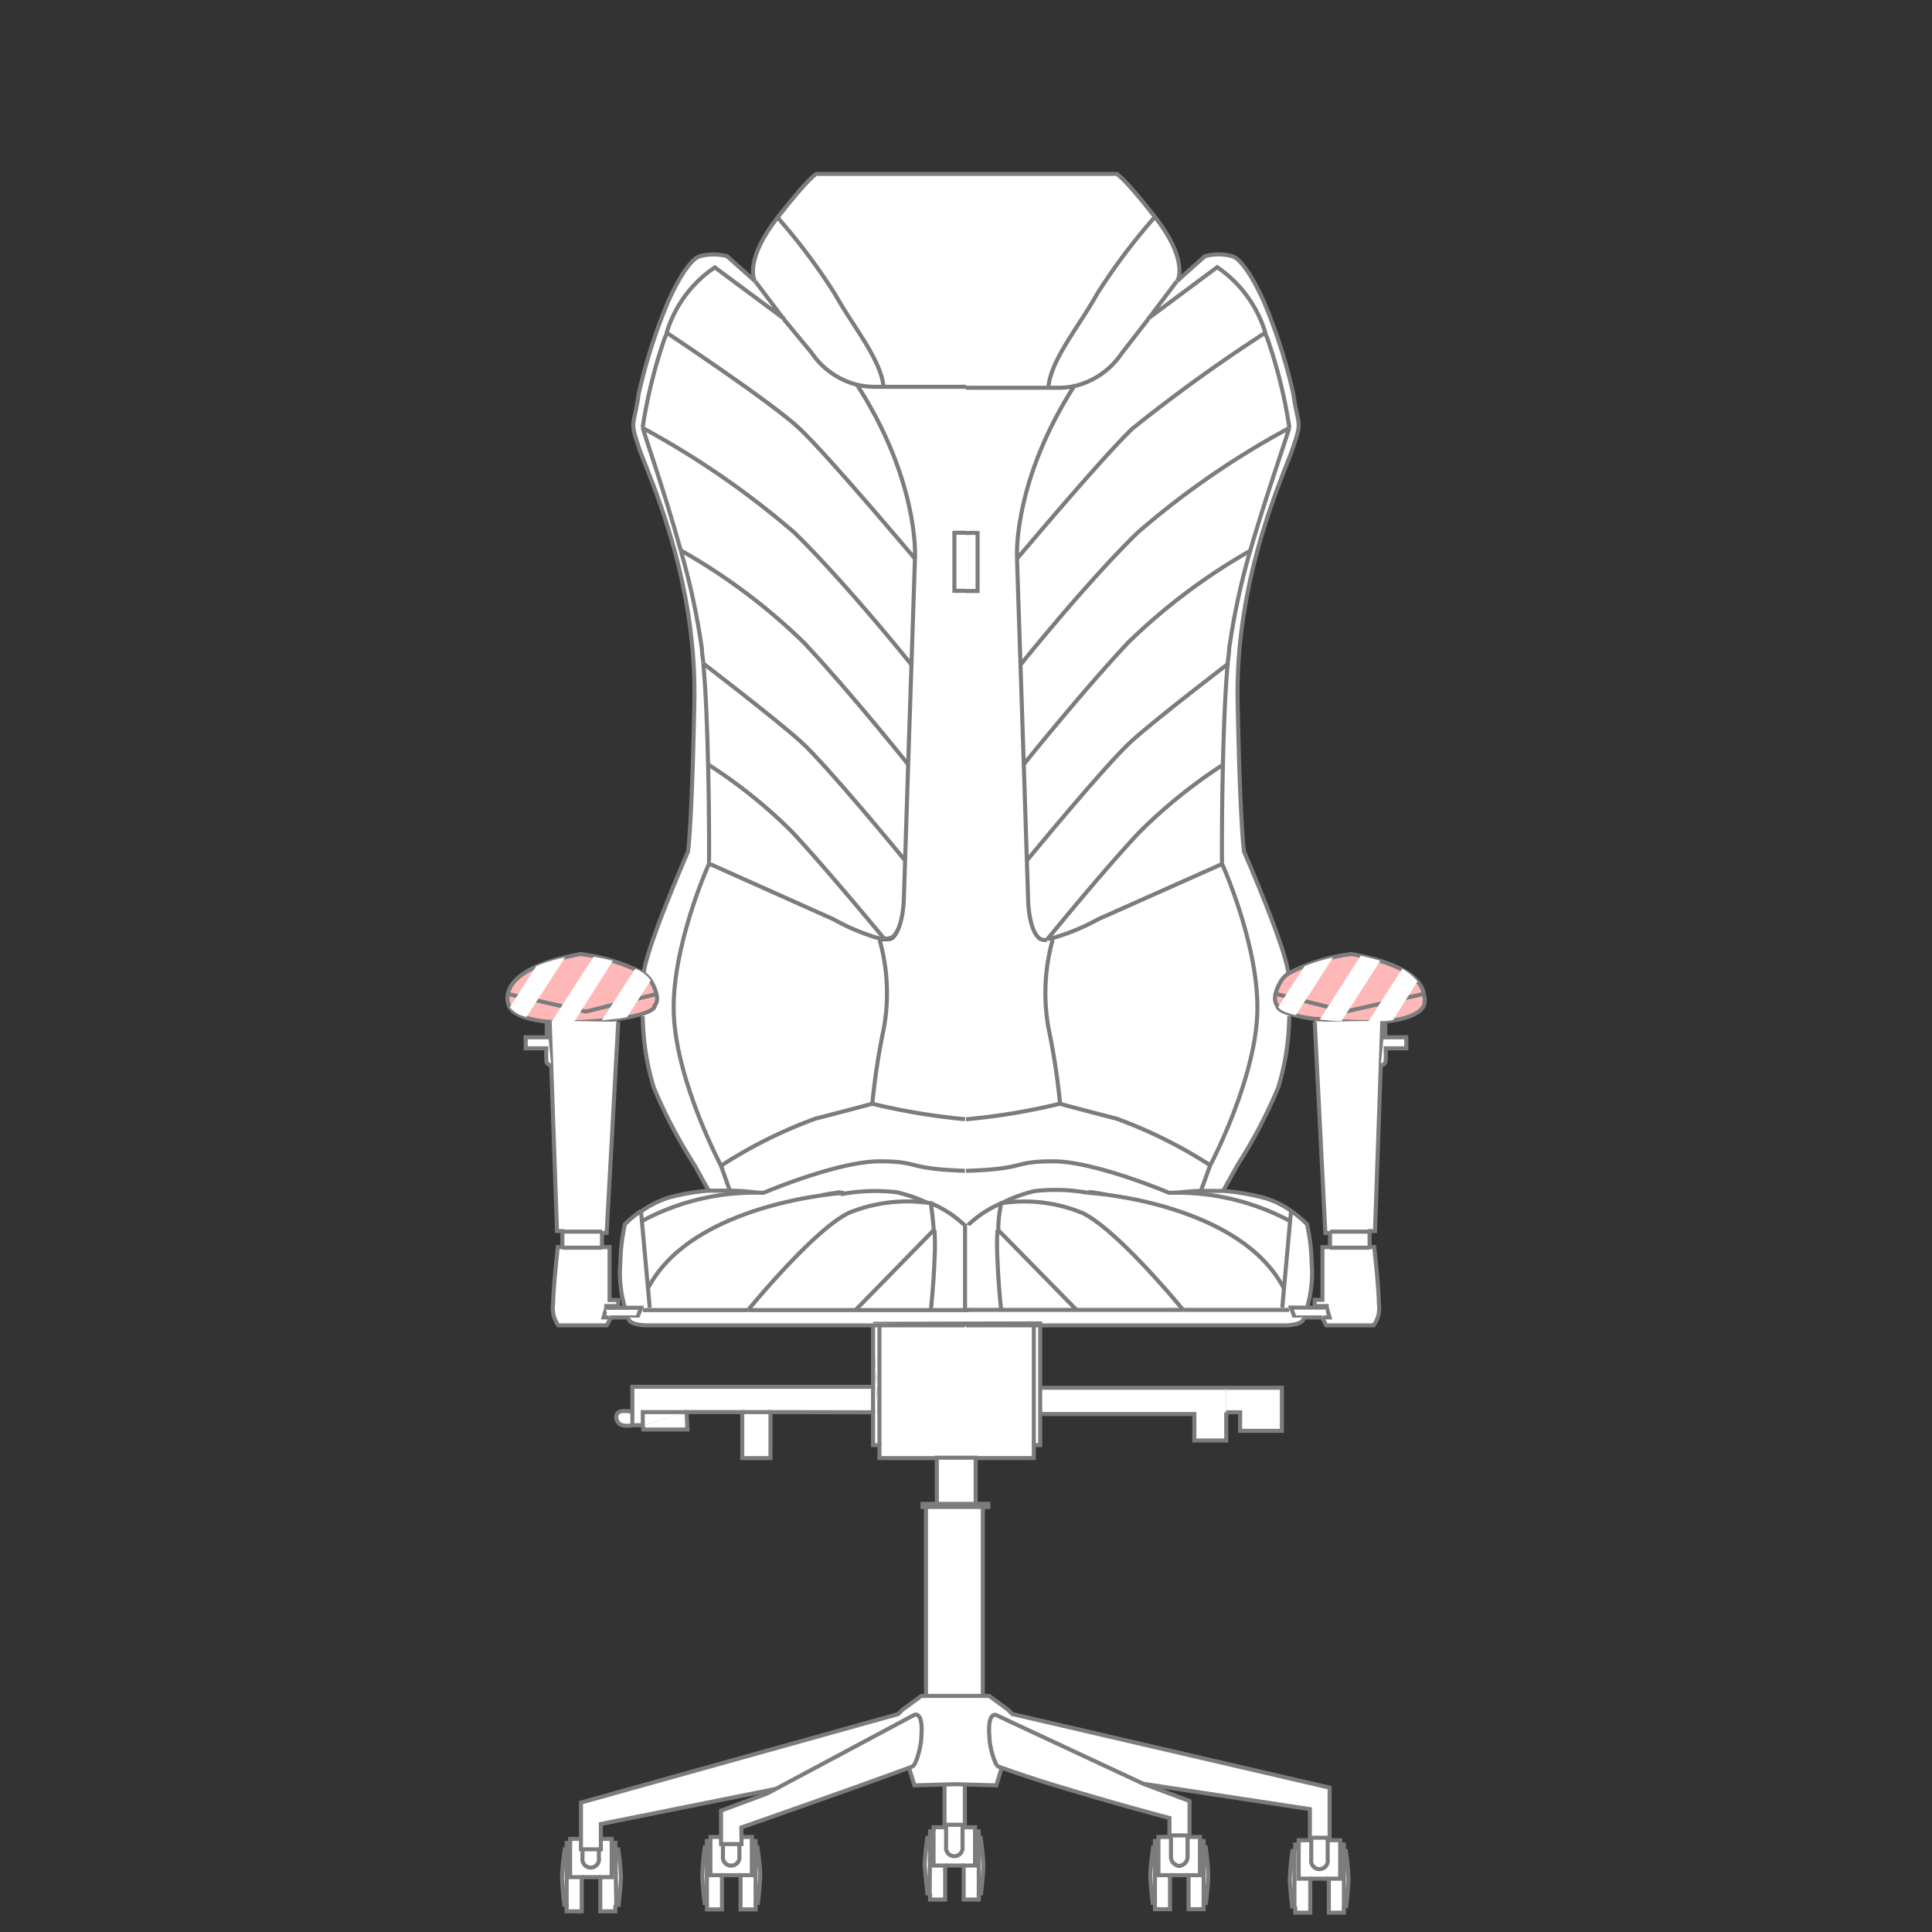 <svg xmlns="http://www.w3.org/2000/svg" viewBox="0 0 100 100"><rect x="0" y="0" width="100" height="100" fill="#333333" stroke="none"/><defs><style>.cls-1,.cls-5{fill:#ffb8b8;}.cls-2,.cls-3{fill:#fff;}.cls-3,.cls-4,.cls-5{stroke:#7b7c7b;stroke-miterlimit:10;stroke-width:0.21px;}.cls-4,.cls-6{fill:none;}</style></defs><title>peratyagka_podlokotnikov_uslugi_icons</title><g id="Layer_1" data-name="Layer 1"><path class="cls-1" d="M28.45,52.86l.08,2.25a.2.2,0,0,1-.25-.21,6.2,6.2,0,0,1,0-.64H27.21v-.57H28.3v-.85Z"/><path class="cls-1" d="M71.72,54.26a6.2,6.2,0,0,1,0,.64.2.2,0,0,1-.25.21l.08-2.25.15,0v.85h1.09v.57Z"/><path class="cls-2" d="M69.56,98.67V95.8h.1a13.44,13.44,0,0,1,.14,1.44c0,.41-.12,1.43-.12,1.43Z"/><polygon class="cls-2" points="68.78 97.24 69.37 97.24 69.38 97.24 69.38 95.47 69.56 95.47 69.56 95.8 69.56 98.67 69.56 99 68.78 99 68.78 97.24"/><rect class="cls-2" x="67.87" y="95.12" width="0.85" height="0.13"/><path class="cls-1" d="M68.67,67.6h-.62v-.32h.4V64.55h.39v0h2l.24,0s.21,2.15.24,2.94a1.49,1.49,0,0,1-.27,1.11H68.67l-.22-.41h.39l-.15-.51Z"/><path class="cls-2" d="M68.3,96.74a.46.46,0,0,1-.43-.49v-1h.85v1A.46.46,0,0,1,68.3,96.74Z"/><path class="cls-1" d="M68.6,63.82l-.55-10.93,0-.15c.43,0,1,.1,1.61.13a14.18,14.18,0,0,0,1.87,0l-.08,2.25-.3,8.64h-.28v.83h-2v-.76Z"/><path class="cls-2" d="M67.82,97.24h-.6v-2h.65v1a.43.43,0,1,0,.85,0v-1h.65v2H67.82Z"/><polygon class="cls-2" points="67.82 99 67.04 99 67.04 98.67 67.04 95.8 67.04 95.47 67.22 95.47 67.22 97.24 67.82 97.24 67.82 99"/><polygon class="cls-2" points="67.01 68.19 66.82 67.68 67.65 67.68 68.69 67.68 68.84 68.19 68.45 68.19 67.46 68.19 67.01 68.19"/><path class="cls-2" d="M66.8,97.24a13.44,13.44,0,0,1,.14-1.44H67v2.87h-.12S66.81,97.65,66.8,97.24Z"/><polygon class="cls-2" points="64.19 73.1 63.47 73.1 63.47 71.83 66.35 71.83 66.35 74.06 64.19 74.06 64.19 73.1"/><path class="cls-2" d="M62.42,98.49H62.3V95.62h.11a14.23,14.23,0,0,1,.13,1.44C62.54,97.47,62.42,98.49,62.42,98.49Z"/><polygon class="cls-2" points="61.52 98.82 61.52 97.06 62.11 97.06 62.12 97.06 62.12 95.29 62.3 95.29 62.3 95.62 62.3 98.49 62.3 98.82 61.52 98.82"/><polygon class="cls-2" points="61.82 73.19 53.84 73.19 53.84 71.83 63.47 71.83 63.47 73.1 63.47 74.56 61.82 74.56 61.82 73.19"/><rect class="cls-2" x="60.61" y="94.95" width="0.86" height="0.13"/><path class="cls-2" d="M63,13.83,59.4,16.51l1.51-2h0l1.45-1.29a2.69,2.69,0,0,1,1.4,0c.73.21,1.66,2.38,1.66,2.38a28.45,28.45,0,0,1,1.51,4.74c.26,1.72.47,1.35,0,2.75s-3,6.71-2.88,13.2.33,7.75.33,7.75,2.13,4.88,2.29,6.28l0,0a1.25,1.25,0,0,0-.38.38,2.31,2.31,0,0,0-.3.68c-.1.44.09.6.09.6s-.07.22.65.44l0,.12a13,13,0,0,1-.57,3.69,25.77,25.77,0,0,1-2.1,4l-.74,1.33c-.35,0-.71,0-1.09,0l.45-1.24s2.23-4.26,2.44-7.74-1.82-7.9-1.82-7.9,0-2.39.05-5.15c0-1.78.11-3.72.25-5.26,0-.25,0-.49.07-.71a37,37,0,0,1,1.1-5.11c.87-3.15,1.91-6.17,2-6.31a0,0,0,0,1,0,0,25.78,25.78,0,0,0-1.14-4.63c0-.11-.07-.21-.11-.31A6.3,6.3,0,0,0,63,13.83Z"/><path class="cls-2" d="M61,96.57a.47.47,0,0,1-.43-.5v-1h.86v1A.48.48,0,0,1,61,96.57Z"/><path class="cls-2" d="M60.56,97.06H60v-2h.65v1a.47.47,0,0,0,.43.5.48.48,0,0,0,.43-.5v-1h.64v2H60.56Z"/><polygon class="cls-2" points="59.78 95.29 59.96 95.29 59.96 97.06 60.56 97.06 60.56 98.82 59.78 98.82 59.78 98.49 59.78 95.62 59.78 95.29"/><path class="cls-2" d="M59.54,97.06c0-.41.14-1.44.14-1.44h.1v2.87h-.12S59.55,97.47,59.54,97.06Z"/><path class="cls-2" d="M42.26,9H57.74s.31.08,2,2.24a31,31,0,0,0-3,4c-.89,1.61-2.33,3.31-2.5,4.74-1.77,0-3.74,0-4.21,0H50c-.46,0-2.44,0-4.21,0-.17-1.43-1.61-3.13-2.5-4.74a31,31,0,0,0-3-4C42,9.08,42.22,9,42.26,9Z"/><path class="cls-2" d="M66.46,66.68c-2.27-4.36-9.79-4.92-10.14-4.94,0-.06.35-.17,2-.16,2,0,1.77.23,2.13.16h0a11.12,11.12,0,0,1,1.72-.16c.38,0,.74,0,1.09,0a11.88,11.88,0,0,1,2.11.36,4.6,4.6,0,0,1,1.39.73Z"/><path class="cls-2" d="M54.26,20c.17-1.43,1.61-3.13,2.5-4.74a31,31,0,0,1,3-4c1.77,2.2,1.21,3.21,1.15,3.31h0l-1.51,2-1.35,1.74a4.07,4.07,0,0,1-2.38,1.67,4,4,0,0,1-.79.1Z"/><path class="cls-2" d="M54.43,48.61a11.37,11.37,0,0,0,2.43-1L63.3,44.7s2,4.42,1.82,7.9-2.44,7.74-2.44,7.74a24.22,24.22,0,0,0-4.89-2.44c-1.76-.45-2.94-.77-2.94-.77a35.8,35.8,0,0,0-.59-3.87,10.24,10.24,0,0,1,.19-4.56Z"/><path class="cls-2" d="M54.43,48.61l-.24,0c.18-.22,3.06-3.74,4.8-5.58a26.38,26.38,0,0,1,4.36-3.51c-.07,2.76-.05,5.15-.05,5.15l-6.44,2.87A11.37,11.37,0,0,1,54.43,48.61Z"/><path class="cls-2" d="M53.81,48.58c-.55-.42-.59-1.9-.59-1.9l-.07-2.14s4.1-5,5.45-6.21,5-4,5-4c-.14,1.54-.21,3.48-.25,5.26A26.38,26.38,0,0,0,59,43.06c-1.74,1.84-4.62,5.36-4.8,5.58h0A.57.57,0,0,1,53.81,48.58Z"/><path class="cls-2" d="M53.84,68.61h-.33V68.5h.33Z"/><path class="cls-2" d="M53.51,74.8V68.61h.33V74.8Z"/><path class="cls-2" d="M55.72,67.8l-4-4.13h0c0-.72.14-1.29.15-1.38h0a7.88,7.88,0,0,1,4.22.51c1.81.89,5,4.77,5.19,5Z"/><path class="cls-2" d="M58.6,38.33c-1.35,1.2-5.45,6.21-5.45,6.21l-.16-5s2.95-3.68,5.38-6.28a31,31,0,0,1,6.4-4.8,37,37,0,0,0-1.1,5.11c0,.22-.05.46-.07.71C63.6,34.29,60,37.14,58.6,38.33Z"/><path class="cls-2" d="M53,39.55l-.17-5.14s3.38-4.22,6.06-6.84a43.1,43.1,0,0,1,7.84-5.41c0,.14-1.08,3.16-2,6.31a31,31,0,0,0-6.4,4.8C55.94,35.87,53,39.55,53,39.55Z"/><path class="cls-2" d="M58.88,27.57c-2.68,2.62-6.06,6.84-6.06,6.84l-.18-5.48h0c.27-.31,4.55-5.4,6-6.76a82.83,82.83,0,0,1,6.85-4.94c0,.1.07.2.11.31a25.78,25.78,0,0,1,1.14,4.63,0,0,0,0,0,0,0A43.1,43.1,0,0,0,58.88,27.57Z"/><path class="cls-2" d="M58.63,22.15c-1.44,1.36-5.72,6.45-6,6.76v-.22s-.16-3.87,3-8.77a4.07,4.07,0,0,0,2.38-1.67l1.35-1.74L63,13.83a6.3,6.3,0,0,1,2.49,3.38A82.83,82.83,0,0,0,58.63,22.15Z"/><path class="cls-2" d="M60.52,94.09s-5.69-1.5-8.67-2.6l.08-.27,7.24,1.1h0l2.39.89V95h-1Z"/><polygon class="cls-2" points="59.17 92.32 52.23 89.08 52.4 88.72 68.82 92.53 68.82 95.12 68.72 95.12 67.87 95.12 67.8 95.12 67.8 93.64 59.18 92.33 59.17 92.32"/><path class="cls-2" d="M51.86,62.27a7.53,7.53,0,0,1,1.69-.62,9.52,9.52,0,0,1,2.76.09h0c.35,0,7.87.58,10.14,4.94l-.09,1v.12h-5.1c-.2-.25-3.38-4.13-5.19-5A7.88,7.88,0,0,0,51.86,62.27Z"/><path class="cls-2" d="M51.67,91.43c-.2-.07-.43-1.08-.47-1.54-.11-1.43.4-1.11.4-1.11l.63.3,6.94,3.24-7.24-1.1-.08.27Z"/><path class="cls-2" d="M51.82,67.8s-.14-1.24-.19-2.6a12.8,12.8,0,0,1,0-1.53l4,4.13Z"/><rect class="cls-2" x="47.93" y="78" width="2.94" height="9.78"/><path class="cls-2" d="M45.52,75.47V68.62l4.43,0h.88l2.68,0v6.83h-3v0h-2v0Z"/><path class="cls-2" d="M50.78,98h-.12V95.12h.1s.14,1,.14,1.44S50.78,98,50.78,98Z"/><rect class="cls-2" x="48.49" y="75.45" width="2.01" height="0.02"/><rect class="cls-2" x="48.49" y="75.47" width="2.01" height="2.37"/><polygon class="cls-2" points="50.66 98.32 49.88 98.32 49.88 96.56 50.47 96.56 50.48 96.56 50.48 94.79 50.66 94.79 50.66 95.12 50.66 97.99 50.66 98.32"/><path class="cls-2" d="M50.07,63.42a5.56,5.56,0,0,1,1.75-1.14c0,.09-.1.66-.15,1.38h0a12.8,12.8,0,0,0,0,1.53c0,1.36.19,2.6.19,2.6H50.05V63.42Z"/><rect class="cls-2" x="48.97" y="94.44" width="0.85" height="0.01"/><rect class="cls-2" x="48.97" y="94.45" width="0.85" height="0.13"/><path class="cls-2" d="M49.39,96.06a.46.46,0,0,1-.42-.49v-1h.85v1A.46.46,0,0,1,49.39,96.06Z"/><path class="cls-2" d="M49.38,27.59a5,5,0,0,1,.6,0h0a5,5,0,0,1,.6,0v3H49.38Z"/><polygon class="cls-2" points="48.89 94.45 48.89 92.39 49.94 92.39 49.94 94.45 49.82 94.45 49.82 94.44 48.97 94.44 48.97 94.45 48.89 94.45"/><path class="cls-2" d="M48.32,96.56v-2H49v1a.43.43,0,1,0,.85,0v-1h.65v2H48.32Z"/><path class="cls-2" d="M50,68.6l-4.43,0v-.1l5.31.08H50Z"/><polygon class="cls-2" points="48.14 95.12 48.14 94.79 48.32 94.79 48.32 96.56 48.92 96.56 48.92 98.32 48.14 98.32 48.14 97.99 48.14 95.12"/><path class="cls-2" d="M50.05,67.81H48.18s.14-1.25.19-2.61a12.86,12.86,0,0,0,0-1.53h0c-.06-.78-.15-1.38-.15-1.38a5.74,5.74,0,0,1,1.75,1.14h0V67.8h.1Z"/><path class="cls-2" d="M48.18,67.81h-3.9l4-4.14a12.86,12.86,0,0,1,0,1.53C48.32,66.56,48.18,67.81,48.18,67.81Z"/><path class="cls-2" d="M47.9,96.56A13.44,13.44,0,0,1,48,95.12h.1V98H48S47.9,97,47.9,96.56Z"/><polygon class="cls-2" points="50.87 78 47.93 78 47.75 78 47.75 77.84 48.49 77.84 50.5 77.84 51.16 77.84 51.16 78 50.87 78"/><path class="cls-2" d="M44.28,67.81H38.73c.2-.25,3.38-4.14,5.19-5a8,8,0,0,1,4.25-.5h0s.09.6.15,1.38h0Z"/><path class="cls-2" d="M40.16,92.59l7.13-3.81s.51-.32.4,1.11c0,.46-.27,1.47-.46,1.54l-.18.07L47,91.22Z"/><path class="cls-2" d="M45.52,74.8l-.32-6.18h.32Z"/><path class="cls-2" d="M45.52,68.62h-.33v-.1h.33Z"/><polygon class="cls-2" points="45.2 68.62 45.52 74.8 45.19 74.8 45.19 73.1 45.19 71.78 45.19 68.62 45.2 68.62"/><path class="cls-2" d="M50,27.58a5,5,0,0,0-.6,0v3h1.24v-3a5,5,0,0,0-.6,0h0ZM47.37,28.7s.16-3.88-3-8.78a4,4,0,0,0,.79.1h.62c1.77,0,3.75,0,4.21,0h.1c.47,0,2.44,0,4.21,0h.62a4,4,0,0,0,.79-.1c-3.2,4.9-3,8.77-3,8.77v.22h0l.18,5.48L53,39.55l.16,5,.07,2.14s0,1.48.59,1.9a.57.57,0,0,0,.37.07h0l.24,0,0,.09a10.24,10.24,0,0,0-.19,4.56,35.8,35.8,0,0,1,.59,3.87,33.46,33.46,0,0,1-4.8.8H50a33.46,33.46,0,0,1-4.8-.8,35.8,35.8,0,0,1,.59-3.87,10.13,10.13,0,0,0-.21-4.6v0a1.6,1.6,0,0,0,.29,0,.64.64,0,0,0,.37-.08c.55-.42.59-1.9.59-1.9l.07-2.14.16-5,.17-5.15.18-5.49h0Z"/><path class="cls-2" d="M40.6,16.51l-1.51-2h0c-.06-.1-.62-1.1,1.15-3.31a31,31,0,0,1,3,4c.89,1.61,2.33,3.31,2.5,4.74h-.62a4,4,0,0,1-.79-.1A4.07,4.07,0,0,1,42,18.25Z"/><rect class="cls-2" x="38.42" y="73.09" width="1.46" height="2.38"/><path class="cls-2" d="M39.52,61.74s3.83-1.63,6-1.63,1.27.38,4.42.49h.1c3.15-.11,2.26-.49,4.42-.49s6,1.63,6,1.63c-.36.07-.09-.15-2.13-.16-1.68,0-2,.1-2,.16h0a9.52,9.52,0,0,0-2.76-.09,7.53,7.53,0,0,0-1.69.62h0a5.56,5.56,0,0,0-1.75,1.14h0V67.8H50V63.42h0a5.74,5.74,0,0,0-1.75-1.14h0a7.71,7.71,0,0,0-1.72-.62,9.67,9.67,0,0,0-2.76.08s0-.17-2-.16S39.88,61.81,39.52,61.74Z"/><path class="cls-2" d="M37.32,60.34a24.22,24.22,0,0,1,4.89-2.44c1.76-.45,2.94-.77,2.94-.77a33.46,33.46,0,0,0,4.8.8h.1a33.46,33.46,0,0,0,4.8-.8s1.18.32,2.94.77a24.22,24.22,0,0,1,4.89,2.44l-.45,1.24a11.12,11.12,0,0,0-1.72.16h0s-3.83-1.63-6-1.63-1.27.38-4.42.49H50c-3.15-.11-2.26-.49-4.42-.49s-6,1.63-6,1.63a9.45,9.45,0,0,0-1.76-.16Z"/><path class="cls-2" d="M39.23,98.5h-.12V95.62h.1s.14,1,.14,1.44S39.23,98.5,39.23,98.5Z"/><polygon class="cls-2" points="39.11 98.83 38.33 98.83 38.33 97.06 38.92 97.06 38.93 97.06 38.93 95.29 39.11 95.29 39.11 95.62 39.11 98.5 39.11 98.83"/><rect class="cls-2" x="38.27" y="95.08" width="0.11" height="0.37"/><rect class="cls-2" x="37.42" y="95.08" width="0.85" height="0.37"/><rect class="cls-2" x="37.42" y="94.95" width="0.85" height="0.13"/><path class="cls-2" d="M37.84,96.57a.46.46,0,0,1-.42-.5v-.62h.85v.62A.46.46,0,0,1,37.84,96.57Z"/><path class="cls-2" d="M37.32,95.08V93.72l2.39-.89.45-.24L47,91.22l.08.28c-3,1.11-8.68,3.09-8.68,3.09v.49h-.11V95h-.85v.13Z"/><rect class="cls-2" x="37.32" y="95.08" width="0.1" height="0.37"/><path class="cls-2" d="M37.32,60.34s-2.23-4.26-2.44-7.74,1.82-7.9,1.82-7.9l6.44,2.88a11.14,11.14,0,0,0,2.39,1v0a10.13,10.13,0,0,1,.21,4.6,35.8,35.8,0,0,0-.59,3.87s-1.18.32-2.94.77A24.22,24.22,0,0,0,37.32,60.34Z"/><path class="cls-2" d="M37.37,97.06h-.6v-2h.55v.37h.1v.62a.43.43,0,1,0,.85,0v-.62h.11v-.37h.54v2H37.37Z"/><path class="cls-2" d="M34.52,17.21A6.24,6.24,0,0,1,37,13.84l3.59,2.67L42,18.25a4.07,4.07,0,0,0,2.38,1.67c3.2,4.9,3,8.78,3,8.78v.21c-.27-.31-4.55-5.4-6-6.76S34.52,17.21,34.52,17.21Z"/><polygon class="cls-2" points="37.37 98.83 36.59 98.83 36.59 98.5 36.59 95.62 36.59 95.29 36.77 95.29 36.77 97.06 37.37 97.06 37.37 98.83"/><path class="cls-2" d="M43.14,47.58,36.7,44.7s0-2.38-.05-5.14A26,26,0,0,1,41,43.06c1.8,1.9,4.81,5.59,4.81,5.59h0a1.6,1.6,0,0,1-.29,0A11.14,11.14,0,0,1,43.14,47.58Z"/><path class="cls-2" d="M36.47,98.5s-.12-1-.12-1.44a14.23,14.23,0,0,1,.13-1.44h.11V98.5Z"/><path class="cls-2" d="M36.65,39.56c0-1.78-.11-3.72-.25-5.26,0,0,3.65,2.84,5,4s5.45,6.2,5.45,6.2l-.07,2.14s0,1.48-.59,1.9a.64.64,0,0,1-.37.08h0S42.81,45,41,43.06A26,26,0,0,0,36.65,39.56Z"/><polygon class="cls-2" points="35.58 73.99 33.3 73.99 33.28 73.79 35.54 73.09 35.58 73.99"/><path class="cls-2" d="M36.33,33.58a36.85,36.85,0,0,0-1.1-5.1,30.8,30.8,0,0,1,6.4,4.79c2.43,2.6,5.38,6.29,5.38,6.29l-.16,5s-4.1-5-5.45-6.2-5-4-5-4h0C36.38,34,36.35,33.8,36.33,33.58Z"/><path class="cls-2" d="M33.27,22.15a25.78,25.78,0,0,1,1.14-4.63c0-.11.07-.21.11-.31s5.37,3.54,6.85,4.94,5.72,6.45,6,6.76h0l-.18,5.49s-3.38-4.22-6.06-6.84a44.22,44.22,0,0,0-7.84-5.41A0,0,0,0,0,33.27,22.15Z"/><path class="cls-2" d="M33.54,66.68c2.32-4.46,10.15-4.94,10.15-4.94a9.67,9.67,0,0,1,2.76-.08,7.71,7.71,0,0,1,1.72.62,8,8,0,0,0-4.25.5c-1.81.89-5,4.78-5.19,5h-5.1v-.12Z"/><path class="cls-2" d="M33.54,66.68l-.36-4h0A5.08,5.08,0,0,1,34.57,62a11,11,0,0,1,2.11-.37c.35,0,.71,0,1.08,0a9.45,9.45,0,0,1,1.76.16c.36.07.09-.15,2.13-.16s2,.16,2,.16S35.86,62.22,33.54,66.68Z"/><path class="cls-2" d="M33.28,22.16a44.22,44.22,0,0,1,7.84,5.41c2.68,2.62,6.06,6.84,6.06,6.84L47,39.56s-2.95-3.69-5.38-6.29a30.8,30.8,0,0,0-6.4-4.79h0C34.36,25.32,33.32,22.3,33.28,22.16Z"/><path class="cls-2" d="M33.06,23.14c-.47-1.41-.26-1,0-2.76a28.45,28.45,0,0,1,1.51-4.74s.93-2.17,1.66-2.38a2.82,2.82,0,0,1,1.4,0l1.45,1.29h0l1.51,2L37,13.84a6.24,6.24,0,0,0-2.49,3.37c0,.1-.07.2-.11.31a25.78,25.78,0,0,0-1.14,4.63,0,0,0,0,1,0,0c0,.14,1.08,3.16,1.95,6.31h0a36.85,36.85,0,0,1,1.1,5.1c0,.22.05.46.07.71h0c.14,1.54.21,3.48.25,5.26.07,2.76.05,5.14.05,5.14s-2,4.42-1.82,7.9,2.44,7.74,2.44,7.74l.44,1.24c-.37,0-.73,0-1.08,0l-.74-1.33a25.77,25.77,0,0,1-2.1-4,13,13,0,0,1-.57-3.69l0-.12c.72-.22.65-.44.65-.44s.19-.15.09-.59a2.34,2.34,0,0,0-.3-.69,1.25,1.25,0,0,0-.38-.38l0,0c.16-1.4,2.29-6.28,2.29-6.28s.2-1.25.33-7.75S33.53,24.54,33.06,23.14Z"/><polygon class="cls-2" points="33.27 73.79 33.27 73.09 35.54 73.09 33.28 73.79 33.27 73.79"/><polygon class="cls-2" points="32.73 73.77 32.73 73.08 32.73 71.78 45.19 71.78 45.19 73.1 39.88 73.09 38.42 73.09 35.54 73.09 33.27 73.09 33.27 73.79 32.73 73.77"/><path class="cls-2" d="M32.35,67.69a6.28,6.28,0,0,1-.24-2.33,9.7,9.7,0,0,1,.24-2,7.43,7.43,0,0,1,.83-.69l.36,4,.09,1v.12H66.37v-.12l.09-1,.36-4a7.43,7.43,0,0,1,.83.69,9.93,9.93,0,0,1,.24,2,6.2,6.2,0,0,1-.24,2.32h-.83l.19.51h.45s.14.36-.87.41c-.68,0-8.05,0-12.75,0V68.5H45.19v.1c-4.68,0-11.15,0-11.78,0-1,0-.87-.41-.87-.41H33l.19-.5Z"/><path class="cls-2" d="M32.73,73.77S32,74,31.9,73.4s.83-.32.83-.32Z"/><path class="cls-2" d="M31.85,95.72H32a13.44,13.44,0,0,1,.14,1.44c0,.41-.12,1.44-.12,1.44h-.12Z"/><polygon class="cls-2" points="31.07 97.16 31.66 97.16 31.67 97.16 31.67 95.39 31.85 95.39 31.85 95.72 31.85 98.6 31.85 98.93 31.07 98.93 31.07 97.16"/><polygon class="cls-2" points="31.55 68.19 31.16 68.19 31.3 67.69 32.35 67.69 33.18 67.69 32.99 68.19 32.54 68.19 31.55 68.19"/><path class="cls-1" d="M28.87,64.55l.24,0v-.83h2.05v.8h.39v2.74H32v.31h-.62l0,.09-.14.5h.39l-.22.41H28.9a1.49,1.49,0,0,1-.27-1.11C28.66,66.7,28.87,64.55,28.87,64.55Z"/><rect class="cls-2" x="31.01" y="95.18" width="0.09" height="0.54"/><rect class="cls-2" x="30.16" y="95.18" width="0.85" height="0.54"/><rect class="cls-2" x="30.16" y="95.05" width="0.85" height="0.13"/><path class="cls-2" d="M31,96.17a.43.43,0,1,1-.85,0v-.45H31Z"/><path class="cls-2" d="M30.07,95.18V93.3l16.42-4.58.23-.23,1-.71H51.2l1,.71.23.23-.17.36-.63-.3s-.51-.32-.4,1.11c0,.46.27,1.47.47,1.54l.18.06-.28.92-2.12-.06-2.12.06-.28-.91.18-.07c.19-.07.43-1.08.46-1.54.11-1.43-.4-1.11-.4-1.11l-7.13,3.81L31.1,94.41v.77H31v-.13h-.85v.13Z"/><rect class="cls-2" x="30.07" y="95.18" width="0.09" height="0.54"/><path class="cls-2" d="M29.51,95.39v-.21h.56v.54h.09v.45a.43.43,0,1,0,.85,0v-.45h.09v-.54h.56v2H29.51Z"/><polygon class="cls-2" points="29.33 95.72 29.33 95.39 29.51 95.39 29.51 97.16 30.11 97.16 30.11 98.93 29.33 98.93 29.33 98.6 29.33 95.72"/><path class="cls-2" d="M29.09,97.16a13.44,13.44,0,0,1,.14-1.44h.1V98.6h-.12S29.1,97.57,29.09,97.16Z"/><path class="cls-1" d="M28.45,52.86a12.45,12.45,0,0,0,1.87,0c.65,0,1.18-.08,1.61-.14l0,.15L31.4,63.82h-.24v-.07H28.83l-.3-8.64Z"/><polyline class="cls-3" points="29.51 95.39 29.51 95.18 30.07 95.18"/><line class="cls-3" x1="31.07" y1="97.16" x2="30.11" y2="97.16"/><polyline class="cls-3" points="31.1 95.18 31.66 95.18 31.66 97.16"/><path class="cls-3" d="M31,95.72v.45a.43.43,0,1,1-.85,0v-.45"/><polyline class="cls-3" points="29.33 98.6 29.33 98.93 30.11 98.93 30.11 97.16 29.51 97.16 29.51 95.39 29.33 95.39 29.33 95.72"/><path class="cls-3" d="M29.33,95.72h-.1a13.44,13.44,0,0,0-.14,1.44c0,.41.12,1.44.12,1.44h.12Z"/><polyline class="cls-3" points="31.85 98.6 31.85 98.93 31.07 98.93 31.07 97.16 31.66 97.16 31.67 97.16 31.67 95.39 31.85 95.39 31.85 95.72"/><path class="cls-3" d="M31.85,95.72H32a13.44,13.44,0,0,1,.14,1.44c0,.41-.12,1.44-.12,1.44h-.12Z"/><polyline class="cls-4" points="50.87 87.78 51.2 87.78 52.17 88.49 52.4 88.72 68.82 92.53 68.82 95.12 68.72 95.12"/><polyline class="cls-3" points="40.16 92.59 31.1 94.41 31.1 95.18 31.1 95.72 31.01 95.72 30.16 95.72 30.07 95.72 30.07 95.18 30.07 93.3 46.49 88.72 46.72 88.49 47.69 87.78 47.93 87.78"/><polyline class="cls-3" points="51.85 91.49 51.57 92.41 49.45 92.35 47.33 92.41 47.05 91.5"/><polyline class="cls-4" points="67.87 95.12 67.8 95.12 67.8 93.64 59.18 92.33"/><polyline class="cls-3" points="50.5 75.47 53.51 75.47 53.51 74.8"/><polyline class="cls-4" points="33.28 73.79 33.3 73.99 35.58 73.99 35.54 73.09 38.42 73.09 38.42 75.47 39.88 75.47 39.88 73.09 45.19 73.1 45.19 74.8 45.52 74.8 45.52 75.47 48.49 75.47"/><path class="cls-4" d="M45.19,68.62v3.16H32.73v1.3s-.91-.24-.83.32.83.37.83.37l.54,0"/><line class="cls-3" x1="39.88" y1="73.09" x2="38.42" y2="73.09"/><polyline class="cls-3" points="35.54 73.09 33.27 73.09 33.27 73.79"/><line class="cls-3" x1="32.73" y1="73.08" x2="32.73" y2="73.77"/><polyline class="cls-3" points="63.47 73.1 63.47 74.56 61.82 74.56 61.82 73.19 53.84 73.19"/><line class="cls-3" x1="53.84" y1="71.83" x2="63.47" y2="71.83"/><polyline class="cls-3" points="63.47 71.83 66.35 71.83 66.35 74.06 64.19 74.06 64.19 73.1 63.47 73.1"/><polyline class="cls-3" points="50.5 77.84 50.5 75.47 50.5 75.45 48.49 75.45 48.49 75.47 48.49 77.84"/><polyline class="cls-3" points="50.87 78 51.16 78 51.16 77.84 50.5 77.84 48.49 77.84 47.75 77.84 47.75 78 47.93 78"/><polyline class="cls-3" points="48.97 94.45 48.89 94.45 48.89 92.39"/><polyline class="cls-3" points="49.94 92.39 49.94 94.45 49.82 94.45"/><rect class="cls-3" x="47.93" y="78" width="2.94" height="9.78"/><polyline class="cls-3" points="36.77 95.29 36.77 95.08 37.32 95.08"/><line class="cls-3" x1="38.33" y1="97.06" x2="37.37" y2="97.06"/><polyline class="cls-3" points="38.38 95.08 38.92 95.08 38.92 97.06"/><path class="cls-3" d="M38.27,95.45v.62a.43.43,0,1,1-.85,0v-.62"/><polyline class="cls-3" points="36.59 98.5 36.59 98.83 37.37 98.83 37.37 97.06 36.77 97.06 36.77 95.29 36.59 95.29 36.59 95.62"/><path class="cls-3" d="M36.59,95.62h-.11a14.23,14.23,0,0,0-.13,1.44c0,.41.12,1.44.12,1.44h.12Z"/><polyline class="cls-3" points="39.11 98.5 39.11 98.83 38.33 98.83 38.33 97.06 38.92 97.06 38.93 97.06 38.93 95.29 39.11 95.29 39.11 95.62"/><path class="cls-3" d="M39.11,95.62h.1s.14,1,.14,1.44-.12,1.44-.12,1.44h-.12Z"/><path class="cls-3" d="M38.38,95.08v.37H37.32V93.72l2.39-.89.45-.24,7.13-3.81s.51-.32.4,1.11c0,.46-.27,1.47-.46,1.54l-.18.07c-3,1.11-8.68,3.09-8.68,3.09Z"/><path class="cls-3" d="M61.47,95h.1V93.22l-2.39-.89h0l-6.94-3.24-.63-.3s-.51-.32-.4,1.11c0,.46.27,1.47.47,1.54l.18.06c3,1.1,8.67,2.6,8.67,2.6V95h.09"/><polyline class="cls-3" points="48.32 94.79 48.32 94.58 48.97 94.58"/><line class="cls-3" x1="49.88" y1="96.56" x2="48.92" y2="96.56"/><polyline class="cls-3" points="49.82 94.58 50.47 94.58 50.47 96.56"/><path class="cls-3" d="M49.82,94.58v1a.43.43,0,1,1-.85,0V94.45h.85Z"/><polyline class="cls-3" points="48.14 97.99 48.14 98.32 48.92 98.32 48.92 96.56 48.32 96.56 48.32 94.79 48.14 94.79 48.14 95.12"/><path class="cls-3" d="M48.14,95.12H48a13.44,13.44,0,0,0-.14,1.44C47.9,97,48,98,48,98h.12Z"/><polyline class="cls-3" points="50.66 97.99 50.66 98.32 49.88 98.32 49.88 96.56 50.47 96.56 50.48 96.56 50.48 94.79 50.66 94.79 50.66 95.12"/><path class="cls-3" d="M50.66,95.12h.1s.14,1,.14,1.44S50.78,98,50.78,98h-.12Z"/><line class="cls-3" x1="45.52" y1="68.52" x2="45.19" y2="68.52"/><polyline class="cls-3" points="53.51 68.5 53.51 68.61 53.51 68.64 53.51 74.8 53.84 74.8 53.84 73.19 53.84 71.83 53.84 68.61 53.84 68.5 53.51 68.5"/><polyline class="cls-3" points="53.51 68.5 49.52 68.51 45.52 68.52"/><polyline class="cls-3" points="45.52 74.8 45.52 68.62 45.52 68.52"/><line class="cls-3" x1="45.19" y1="71.78" x2="45.19" y2="73.1"/><polyline class="cls-3" points="59.96 95.29 59.96 95.08 60.61 95.08"/><line class="cls-3" x1="61.52" y1="97.06" x2="60.56" y2="97.06"/><polyline class="cls-3" points="61.47 95.08 62.11 95.08 62.11 97.06"/><path class="cls-3" d="M61.47,95.08v1a.48.48,0,0,1-.43.5.47.47,0,0,1-.43-.5V95h.86Z"/><polyline class="cls-3" points="59.78 98.49 59.78 98.82 60.56 98.82 60.56 97.06 59.96 97.06 59.96 95.29 59.78 95.29 59.78 95.62"/><path class="cls-3" d="M59.78,95.62h-.1s-.14,1-.14,1.44.12,1.43.12,1.43h.12Z"/><polyline class="cls-3" points="62.3 98.49 62.3 98.82 61.52 98.82 61.52 97.06 62.11 97.06 62.12 97.06 62.12 95.29 62.3 95.29 62.3 95.62"/><path class="cls-3" d="M62.3,95.62h.11a14.23,14.23,0,0,1,.13,1.44c0,.41-.12,1.43-.12,1.43H62.3Z"/><polyline class="cls-3" points="67.22 95.47 67.22 95.25 67.87 95.25"/><line class="cls-3" x1="68.78" y1="97.24" x2="67.82" y2="97.24"/><polyline class="cls-3" points="68.72 95.25 69.37 95.25 69.37 97.24"/><path class="cls-3" d="M68.72,95.25v1a.43.43,0,1,1-.85,0V95.12h.85Z"/><polyline class="cls-3" points="67.04 98.67 67.04 99 67.82 99 67.82 97.24 67.22 97.24 67.22 95.47 67.04 95.47 67.04 95.8"/><path class="cls-3" d="M67,95.8h-.1a13.44,13.44,0,0,0-.14,1.44c0,.41.12,1.43.12,1.43H67Z"/><polyline class="cls-3" points="69.56 98.67 69.56 99 68.78 99 68.78 97.24 69.37 97.24 69.38 97.24 69.38 95.47 69.56 95.47 69.56 95.8"/><path class="cls-3" d="M69.56,95.8h.1a13.44,13.44,0,0,1,.14,1.44c0,.41-.12,1.43-.12,1.43h-.12Z"/><path class="cls-3" d="M39.09,14.56l1.51,2L42,18.25a4.07,4.07,0,0,0,2.38,1.67,4,4,0,0,0,.79.1h.62c1.77,0,3.75,0,4.21,0"/><path class="cls-3" d="M50,9H42.26s-.31.08-2,2.24S39,14.45,39.08,14.55"/><path class="cls-3" d="M40.23,11.24a31,31,0,0,1,3,4c.89,1.61,2.33,3.31,2.5,4.74h0"/><path class="cls-3" d="M36.4,34.3c.14,1.54.21,3.48.25,5.26.07,2.76.05,5.14.05,5.14s-2,4.42-1.82,7.9,2.44,7.74,2.44,7.74l.44,1.24,0,.08"/><path class="cls-3" d="M35.23,28.48a36.85,36.85,0,0,1,1.1,5.1c0,.22.05.46.07.71"/><path class="cls-3" d="M33.28,22.16c0,.14,1.08,3.16,1.95,6.31"/><path class="cls-3" d="M40.6,16.51,37,13.84a6.24,6.24,0,0,0-2.49,3.37c0,.1-.07.2-.11.31a25.78,25.78,0,0,0-1.14,4.63"/><path class="cls-3" d="M33.27,52.6a13,13,0,0,0,.57,3.69,25.77,25.77,0,0,0,2.1,4l.74,1.33,0,0"/><path class="cls-5" d="M26.29,51.45c.11-.6.79-1.53,3.76-2.07a9.68,9.68,0,0,1,3.25,1,1.25,1.25,0,0,1,.38.38,2.34,2.34,0,0,1,.3.69c.1.44-.09.59-.09.59s.07.22-.65.44a8.24,8.24,0,0,1-1.31.26c-.43.06-1,.1-1.61.14a12.45,12.45,0,0,1-1.87,0l-.16,0c-1.82-.19-1.95-.83-1.95-.83A1,1,0,0,1,26.29,51.45Z"/><polyline class="cls-5" points="26.29 51.45 30.32 52.36 33.98 51.45"/><path class="cls-3" d="M47.36,28.91V28.7s.16-3.88-3-8.78"/><path class="cls-3" d="M36.7,44.7l6.44,2.88a11.14,11.14,0,0,0,2.39,1,1.6,1.6,0,0,0,.29,0,.64.64,0,0,0,.37-.08c.55-.42.59-1.9.59-1.9l.07-2.14.16-5,.17-5.15.18-5.49"/><path class="cls-3" d="M50,27.58a5,5,0,0,0-.6,0v3h.67"/><path class="cls-3" d="M50.05,27.59h0"/><path class="cls-3" d="M37.32,60.34a24.22,24.22,0,0,1,4.89-2.44c1.76-.45,2.94-.77,2.94-.77a33.46,33.46,0,0,0,4.8.8"/><path class="cls-3" d="M45.53,48.66a10.13,10.13,0,0,1,.21,4.6,35.8,35.8,0,0,0-.59,3.87"/><path class="cls-3" d="M32,52.89,31.4,63.82h-.24v.73h.39v2.74H32v.31h-.62l0,.09-.14.5h.39l-.22.41H28.9a1.49,1.49,0,0,1-.27-1.11c0-.79.24-2.94.24-2.94l.24,0v-.83h-.28l-.3-8.64-.08-2.25"/><path class="cls-3" d="M28.53,55.11a.2.2,0,0,1-.25-.21,6.2,6.2,0,0,1,0-.64H27.21v-.57H28.3v-.85"/><line class="cls-5" x1="29.11" y1="63.75" x2="31.16" y2="63.75"/><line class="cls-5" x1="29.11" y1="64.58" x2="31.16" y2="64.58"/><polyline class="cls-3" points="31.55 68.19 32.54 68.19 32.99 68.19 33.18 67.69 32.35 67.69 31.3 67.69"/><path class="cls-3" d="M48.18,62.28a5.74,5.74,0,0,1,1.75,1.14"/><path class="cls-3" d="M33.18,62.71A5.08,5.08,0,0,1,34.57,62a11,11,0,0,1,2.11-.37c.35,0,.71,0,1.08,0a9.45,9.45,0,0,1,1.76.16c.36.07.09-.15,2.13-.16s2,.16,2,.16a9.67,9.67,0,0,1,2.76-.08,7.71,7.71,0,0,1,1.72.62"/><path class="cls-3" d="M32.35,67.69a6.28,6.28,0,0,1-.24-2.33,9.7,9.7,0,0,1,.24-2,7.43,7.43,0,0,1,.83-.69"/><polyline class="cls-3" points="38.72 67.81 33.63 67.81 33.27 67.81"/><polyline class="cls-3" points="50.05 63.36 50.05 63.42 50.05 67.8 50.05 67.81 48.18 67.81 44.28 67.81 38.73 67.81"/><polyline class="cls-3" points="33.63 67.69 33.54 66.68 33.18 62.72 33.18 62.71"/><path class="cls-3" d="M48.33,63.66c-.06-.78-.15-1.38-.15-1.38h0a8,8,0,0,0-4.25.5c-1.81.89-5,4.78-5.19,5h0"/><path class="cls-3" d="M48.18,67.81s.14-1.25.19-2.61a12.86,12.86,0,0,0,0-1.53"/><polyline class="cls-3" points="48.38 63.61 48.33 63.66 48.33 63.67 44.28 67.81"/><path class="cls-3" d="M43.69,61.74s-7.83.48-10.15,4.94"/><path class="cls-3" d="M33.27,63.18a12.32,12.32,0,0,1,6.25-1.44s3.83-1.63,6-1.63,1.27.38,4.42.49"/><path class="cls-3" d="M32.54,68.19s-.14.36.87.41c.63,0,7.1,0,11.78,0h.33l4.43,0"/><path class="cls-3" d="M45.82,48.65S42.81,45,41,43.06a26,26,0,0,0-4.36-3.5"/><path class="cls-3" d="M46.85,44.54s-4.1-5-5.45-6.2-5-4-5-4h0"/><path class="cls-3" d="M47,39.56s-2.95-3.69-5.38-6.29a30.8,30.8,0,0,0-6.4-4.79h0"/><path class="cls-3" d="M47.18,34.41s-3.38-4.22-6.06-6.84a44.22,44.22,0,0,0-7.84-5.41,0,0,0,0,0,0,0"/><path class="cls-3" d="M47.37,28.93h0c-.27-.31-4.55-5.4-6-6.76s-6.85-4.94-6.85-4.94"/><path class="cls-3" d="M60.91,14.56l-1.51,2-1.35,1.74a4.07,4.07,0,0,1-2.38,1.67,4,4,0,0,1-.79.1h-.62c-1.77,0-3.74,0-4.21,0H50"/><path class="cls-3" d="M50,9h7.79s.31.08,2,2.24,1.21,3.21,1.15,3.31"/><path class="cls-3" d="M59.77,11.24a31,31,0,0,0-3,4c-.89,1.61-2.33,3.31-2.5,4.74h0"/><path class="cls-4" d="M66.68,50.36c-.16-1.4-2.29-6.28-2.29-6.28s-.2-1.25-.33-7.75,2.41-11.79,2.88-13.2.26-1,0-2.75a28.45,28.45,0,0,0-1.51-4.74s-.93-2.17-1.66-2.38a2.69,2.69,0,0,0-1.4,0l-1.45,1.29h0"/><path class="cls-4" d="M66.72,22.16c0,.14-1.08,3.16-2,6.31a37,37,0,0,0-1.1,5.11c0,.22-.05.46-.07.71-.14,1.54-.21,3.48-.25,5.26-.07,2.76-.05,5.15-.05,5.15s2,4.42,1.82,7.9-2.44,7.74-2.44,7.74l-.45,1.24,0,.07"/><path class="cls-3" d="M59.4,16.51,63,13.83a6.3,6.3,0,0,1,2.49,3.38c0,.1.07.2.11.31a25.78,25.78,0,0,1,1.14,4.63"/><path class="cls-3" d="M66.73,52.6a13,13,0,0,1-.57,3.69,25.77,25.77,0,0,1-2.1,4l-.74,1.33,0,0"/><path class="cls-5" d="M73.7,51.44c-.11-.6-.8-1.53-3.75-2.06a9.68,9.68,0,0,0-3.25,1,1.25,1.25,0,0,0-.38.38,2.31,2.31,0,0,0-.3.68c-.1.44.09.6.09.6s-.07.22.65.44a8.24,8.24,0,0,0,1.31.26c.43,0,1,.1,1.61.13a14.18,14.18,0,0,0,1.87,0l.15,0c1.84-.18,2-.83,2-.83a.92.92,0,0,0,0-.57"/><polyline class="cls-5" points="73.71 51.44 73.7 51.44 69.68 52.35 66.02 51.44"/><path class="cls-3" d="M52.64,28.91v-.22s-.16-3.87,3-8.77"/><path class="cls-3" d="M54.18,48.65a.57.57,0,0,1-.37-.07c-.55-.42-.59-1.9-.59-1.9l-.07-2.14-.16-5-.17-5.14-.18-5.48"/><path class="cls-3" d="M63.3,44.7l-6.44,2.87a11.37,11.37,0,0,1-2.43,1l-.24,0"/><path class="cls-3" d="M50,27.59H50a5,5,0,0,1,.6,0v3H50"/><path class="cls-3" d="M62.68,60.34a24.22,24.22,0,0,0-4.89-2.44c-1.76-.45-2.94-.77-2.94-.77a33.46,33.46,0,0,1-4.8.8H50"/><path class="cls-3" d="M54.47,48.65l0,.05a10.24,10.24,0,0,0-.19,4.56,35.8,35.8,0,0,1,.59,3.87"/><path class="cls-3" d="M68.05,52.89l.55,10.93h.24v.73h-.39v2.73h-.4v.32h.62l0,.08.15.51h-.39l.22.41H71.1a1.49,1.49,0,0,0,.27-1.11c0-.79-.24-2.94-.24-2.94l-.24,0v-.83h.28l.3-8.64.08-2.25"/><path class="cls-3" d="M71.47,55.11a.2.2,0,0,0,.25-.21,6.2,6.2,0,0,0,0-.64h1.07v-.57H71.7v-.85"/><line class="cls-5" x1="70.89" y1="63.75" x2="68.84" y2="63.75"/><line class="cls-5" x1="70.89" y1="64.58" x2="68.84" y2="64.58"/><polyline class="cls-3" points="68.45 68.19 67.46 68.19 67.01 68.19 66.82 67.68 67.65 67.68 68.69 67.68 68.7 67.68"/><path class="cls-3" d="M56.31,61.74a9.52,9.52,0,0,0-2.76-.09,7.53,7.53,0,0,0-1.69.62h0a5.56,5.56,0,0,0-1.75,1.14"/><path class="cls-3" d="M60.48,61.74c-.36.07-.09-.15-2.13-.16-1.68,0-2,.1-2,.16"/><path class="cls-3" d="M67.65,67.68a6.2,6.2,0,0,0,.24-2.32,9.93,9.93,0,0,0-.24-2,7.43,7.43,0,0,0-.83-.69A4.6,4.6,0,0,0,65.43,62a11.88,11.88,0,0,0-2.11-.36c-.35,0-.71,0-1.09,0a11.12,11.12,0,0,0-1.72.16"/><polyline class="cls-3" points="61.28 67.8 66.37 67.8 66.73 67.8"/><polyline class="cls-3" points="49.95 63.35 49.95 63.42 49.95 67.8 50.05 67.8 51.82 67.8 55.72 67.8 61.27 67.8"/><polyline class="cls-3" points="66.37 67.68 66.46 66.68 66.82 62.71"/><path class="cls-3" d="M51.67,63.66c0-.72.14-1.29.15-1.38h0a7.88,7.88,0,0,1,4.22.51c1.81.89,5,4.77,5.19,5h0"/><path class="cls-3" d="M51.82,67.8s-.14-1.24-.19-2.6a12.8,12.8,0,0,1,0-1.53"/><polyline class="cls-3" points="51.62 63.61 51.67 63.66 51.67 63.67 55.72 67.8"/><path class="cls-3" d="M56.31,61.74h0c.35,0,7.87.58,10.14,4.94"/><path class="cls-3" d="M66.73,63.18a12.41,12.41,0,0,0-6.22-1.44h0s-3.83-1.63-6-1.63-1.27.38-4.42.49H50"/><path class="cls-3" d="M67.46,68.19s.14.36-.87.41c-.68,0-8.05,0-12.75,0H50"/><path class="cls-3" d="M54.18,48.65h0c.18-.22,3.06-3.74,4.8-5.58a26.38,26.38,0,0,1,4.36-3.51"/><path class="cls-3" d="M53.15,44.54s4.1-5,5.45-6.21,5-4,5-4"/><path class="cls-3" d="M53,39.55s2.95-3.68,5.38-6.28a31,31,0,0,1,6.4-4.8"/><path class="cls-3" d="M52.82,34.41s3.38-4.22,6.06-6.84a43.1,43.1,0,0,1,7.84-5.41,0,0,0,0,1,0,0"/><path class="cls-3" d="M52.63,28.93h0c.27-.31,4.55-5.4,6-6.76a82.83,82.83,0,0,1,6.85-4.94"/><path class="cls-4" d="M33.32,50.36c.16-1.4,2.29-6.28,2.29-6.28s.2-1.25.33-7.75-2.41-11.79-2.88-13.19-.26-1,0-2.76a28.45,28.45,0,0,1,1.51-4.74s.93-2.17,1.66-2.38a2.82,2.82,0,0,1,1.4,0l1.45,1.29h0"/></g><g id="Layer_4" data-name="Layer 4"><path class="cls-2" d="M69,49.55l-1.93,3-.29-.08c-.44-.13-.58-.27-.62-.35L67.53,50A11.56,11.56,0,0,1,69,49.55Z"/><path class="cls-2" d="M71.44,49.73l-2,3.12c-.43,0-.81-.05-1.13-.08l2.12-3.3C70.81,49.55,71.15,49.64,71.44,49.73Z"/><path class="cls-2" d="M73.37,50.8l-1.27,2-.4.05-.15,0-.71,0,1.74-2.71A2.88,2.88,0,0,1,73.37,50.8Z"/><path class="cls-2" d="M29.25,49.55l-2,3.09a1.57,1.57,0,0,1-.86-.5L27.76,50A8.45,8.45,0,0,1,29.25,49.55Z"/><path class="cls-2" d="M31.72,49.73l-2,3.16a7.21,7.21,0,0,1-1.17,0l2.17-3.37A9.89,9.89,0,0,1,31.72,49.73Z"/><path class="cls-2" d="M33.68,50.75h0l-1.23,1.9-.52.08-.78.08,1.73-2.67a1.69,1.69,0,0,1,.42.23A1.35,1.35,0,0,1,33.68,50.75Z"/></g><g id="border"><rect class="cls-6" width="100" height="100"/></g></svg>